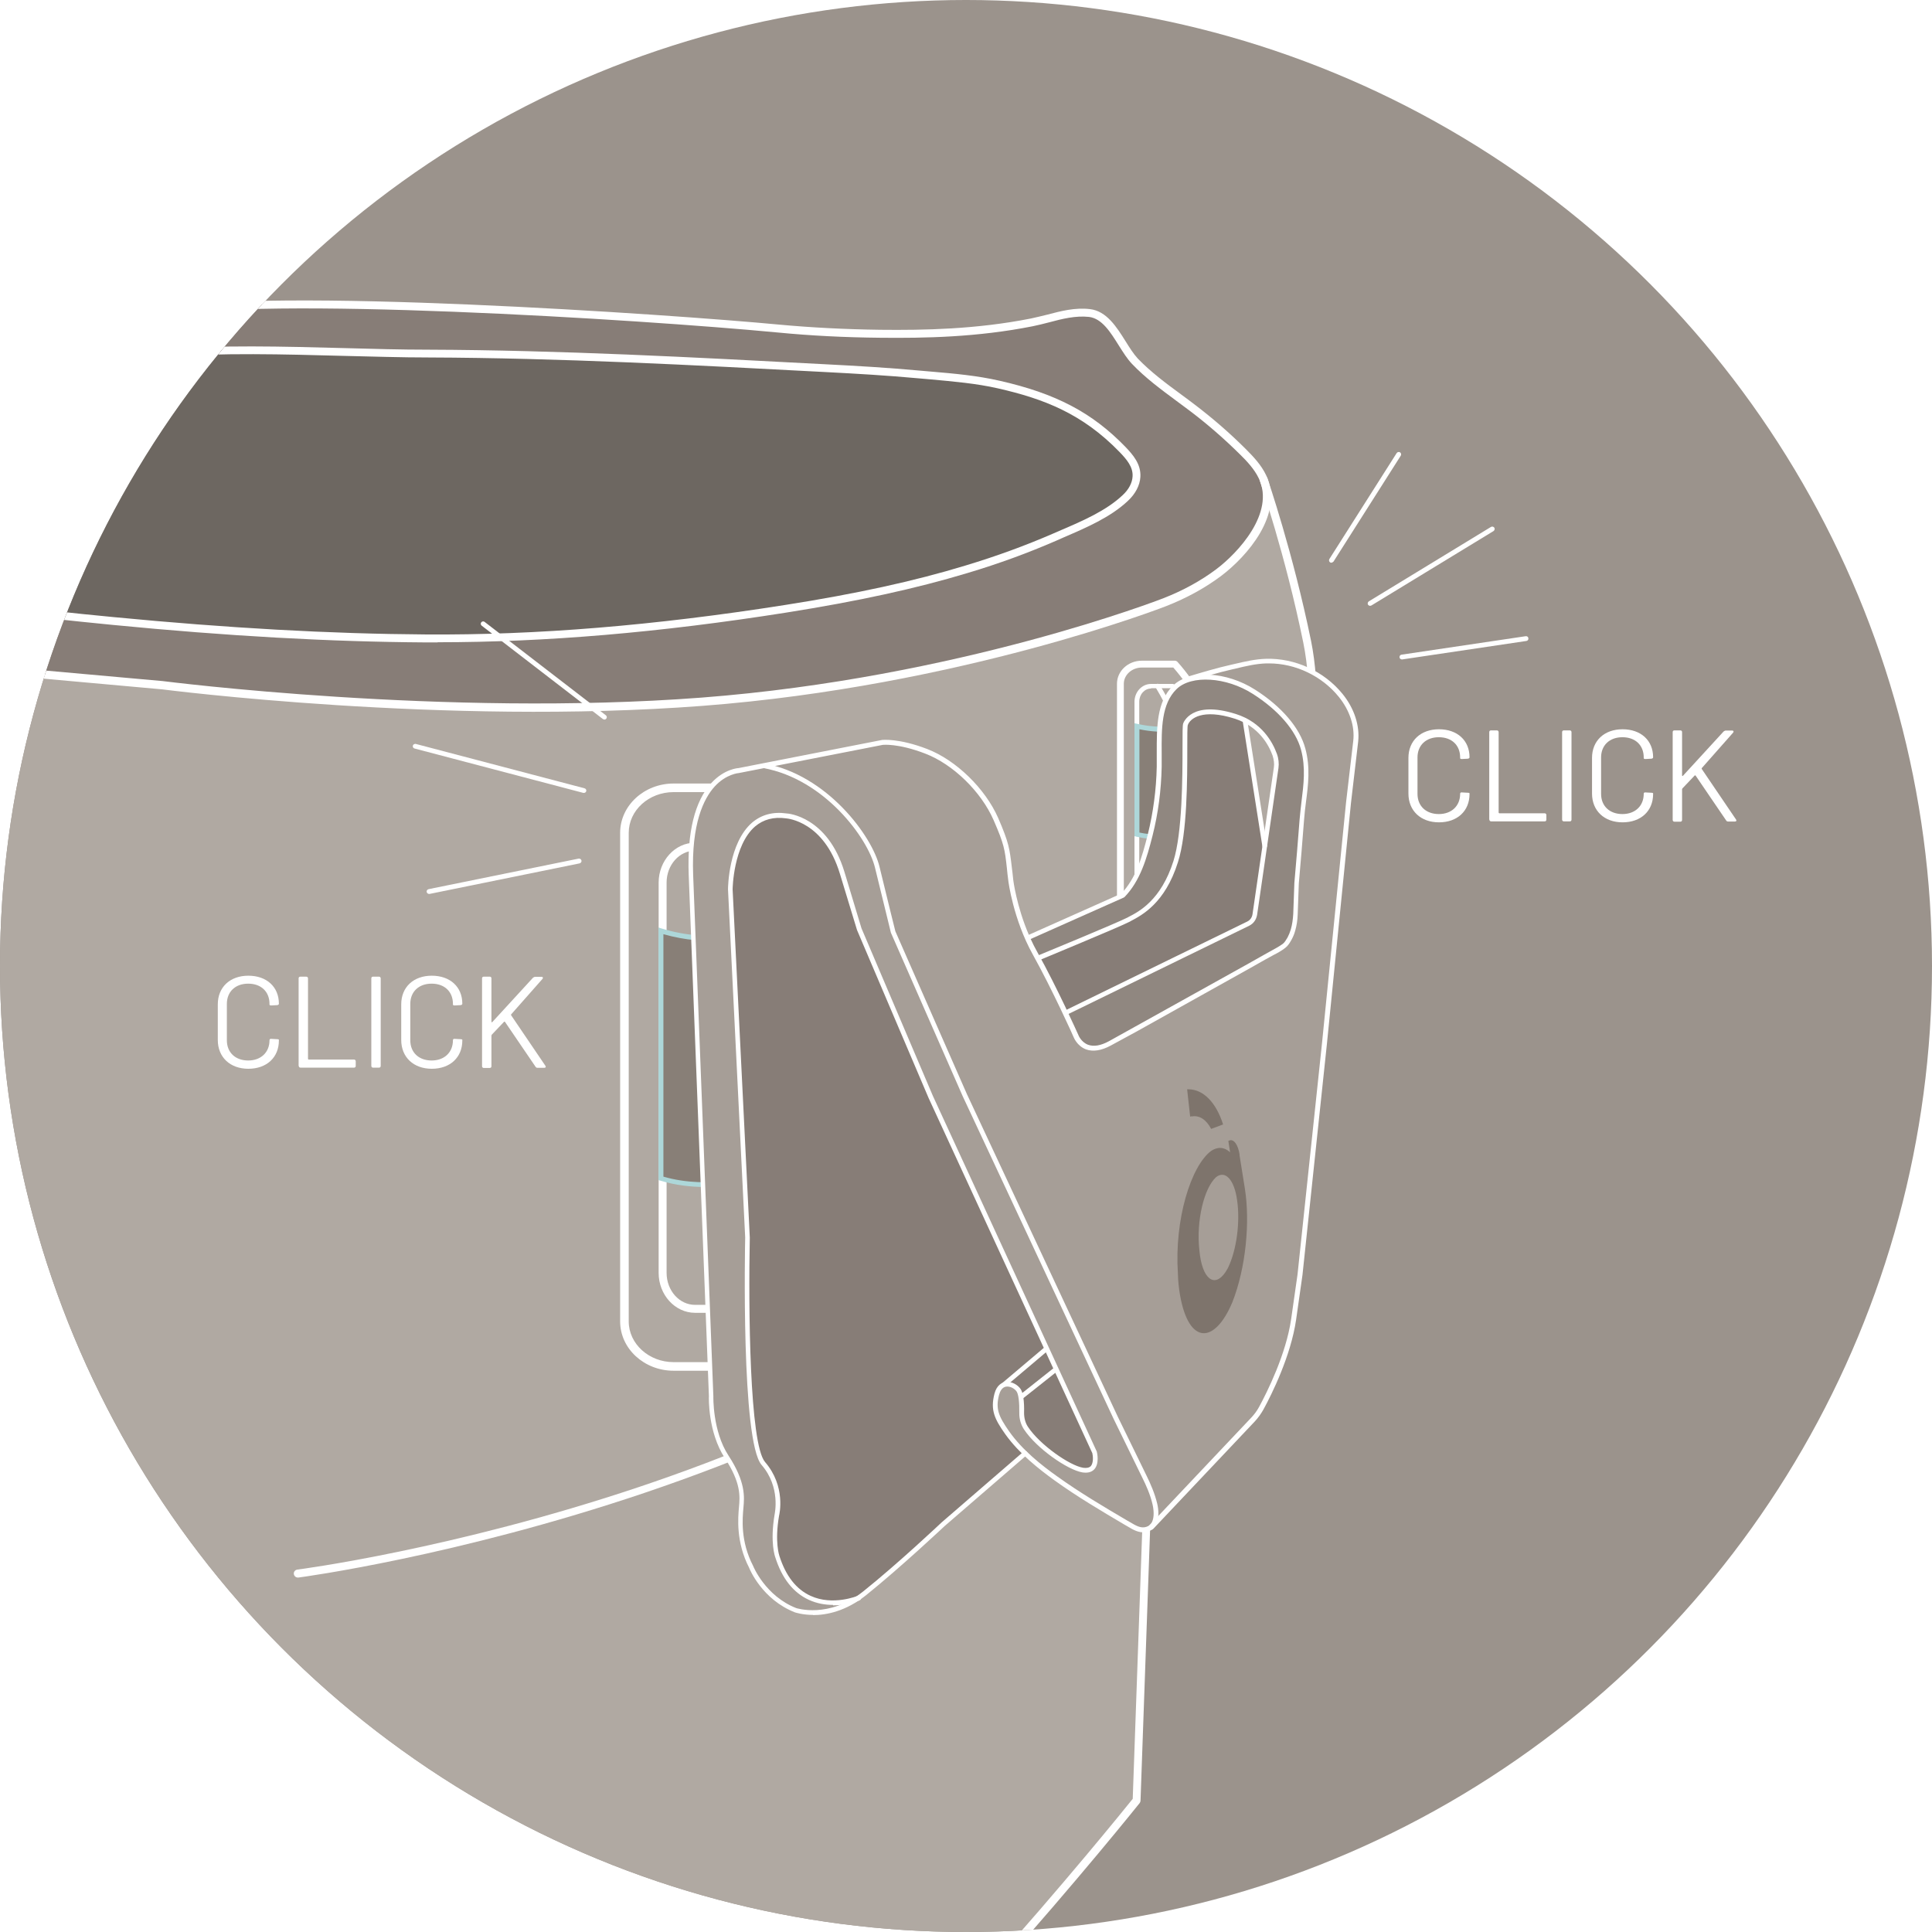 <svg viewBox="0 0 121.44 121.44" xmlns:xlink="http://www.w3.org/1999/xlink" xmlns="http://www.w3.org/2000/svg" id="Layer_1"><defs><style>.cls-1{fill:none;}.cls-2{clip-path:url(#clippath);}.cls-3{fill:#fff;}.cls-4{fill:#7e746c;}.cls-5{fill:#908780;}.cls-6{fill:#add7d9;}.cls-7{fill:#a69e97;}.cls-8{fill:#b0a9a2;}.cls-9{fill:#6d6761;}.cls-10{fill:#887f77;}.cls-11{fill:#877d77;}.cls-12{fill:#9b938c;}</style><clipPath id="clippath"><circle r="60.72" cy="60.72" cx="60.72" class="cls-1"></circle></clipPath></defs><g class="cls-2"><g id="Rectangle_142"><rect height="150.37" width="150.37" y="-4.7" x="-12.25" class="cls-12"></rect></g><path d="M2.56,42.38l13.42,1.29,3.27,.26s3.45,.37,9.21,.47l5.76,.1,8.06-.28,4.73-.37s3.55-.39,5.26-.68l1.71-.3,4.27-.81,3.46-.81,5.84-1.54,4.38-1.41,3.08-1.31s1.6-.82,2.2-1.47l.61-.65s1.47-1.74,1.63-2.5,.13-1.96,.13-1.96c0,0-.31-.69-.76-1.2l-.45-.52-5.11-4.46s-1.63-.95-1.99-1.45-1.36-2.15-1.36-2.15c0,0-.16-.71-.61-.81s-1.29-.21-2.5-.1-1.59,.35-1.59,.35c0,0-.13,.11-1.06,.39s-2.25,.28-2.25,.28c0,0-4.56,.51-9.62,.12l-5.07-.39-8.91-.65-6.43-.44-7.39-.2-6.34-.08-3.85,.1-2.34,.18-1.52,.22-.11,2.58,8.28-.15s11.4,.21,14.82,.28c3.64,.08,4.78,.16,4.78,.16,0,0,8.8,.01,13.2,.63s4.47,.03,4.47,.03l3.67,.55s1.61,.45,2.78,.37,2,.49,2,.49c0,0,.83-.24,1.94,.69s1.22,.55,1.22,.55l2.57,1.86s1.07,.6,1.24,1.47c.17,.87,.34,1.31-.15,1.86l-.5,.55s-.42,.43-1.2,.73l-.78,.3-1.37,.75-2.9,1.35s-2.79,1.05-4.37,1.46l-1.58,.41-4.18,.88-7.97,1.27-4.95,.66s-3.33,.44-5.79,.61l-2.46,.17s-2.84,.22-5.97,.21l-3.13-.02s-3.51-.01-6.73-.31l-3.22-.3-10.16-1.02-1.31,3.68Z" class="cls-11"></path><path d="M80.01,31.59l-.39-.73s-.02,.19-.25,1.4c-.23,1.21-1.15,2.22-1.15,2.22l-.65,.7c-.65,.7-2.37,1.73-2.37,1.73l-1.11,.58c-1.11,.58-5.43,1.92-5.43,1.92l-5.15,1.45-6.47,1.47-7.53,1.33-3.56,.3c-3.56,.3-9.93,.51-9.93,.51,0,0-.31,.09-6.22-.02s-14.54-.83-14.54-.83l-4.95-.53c-.24-.11-13.84-1.02-13.84-1.02l.62,25.42L5.45,104.09l.61,8.66c3.21,1.97,6.71,3.48,10.27,4.68,4.74,1.6,9.62,2.71,14.52,3.73,5.39,1.12,10.72,2.5,16.05,3.91,3.88,1.03,7.77,2.02,11.68,2.89l9.48-10.7,3.39-4.12,.26-7.25,.45-12.67,.37-12.54,.21-3.8-.04-.68c-.04-.68,.22-1.08,.22-1.08l.72-.94c.76-.89,2.13-3.99,2.42-4.72,.29-.72,1.04-3.89,1.04-3.89,0,0,.4-1.14,.53-1.67,.13-.5,.26,.5,1.07-.83,0-.01,.57-1.64,.56-1.65-.02-.07-.02-.13,0-.2,0-.07,.02-.13,.06-.19,.09-.19,.18-.37,.27-.56,.1-.35,.53-.92,.6-1.28,.07-.38,0-.54,.1-.92,.09-.37,.22-.67,.45-.98,.14-.19,.15-.43,.31-.61l.46-1.84,.97-7.52s0-.13,.08-3.44c.07-3.31-2.53-12.3-2.53-12.3Z" class="cls-8"></path><g><path d="M-1.76,38.01c2.95,.42,5.92,.73,8.88,1.02,6.52,.63,13.07,1.05,19.63,1.1,7.59,.05,15.12-.67,22.61-1.86,3.84-.61,7.66-1.36,11.39-2.48,1.88-.57,3.72-1.23,5.52-2.01,1.5-.65,3.26-1.33,4.47-2.47,.37-.35,.67-.82,.7-1.34,.04-.7-.41-1.23-.87-1.71-2.26-2.33-4.63-3.37-7.8-4.09-1.64-.37-3.36-.48-5.04-.63-1.99-.19-3.98-.3-5.97-.4-8.27-.44-16.55-.88-24.83-.91-5.39-.02-11.36-.45-16.73-.02L-1.76,38.01Z" class="cls-9"></path><path d="M27.51,40.38c-.26,0-.51,0-.77,0-6.04-.04-12.47-.4-19.65-1.1-2.64-.26-5.76-.58-8.89-1.02l-.42-.06L10.06,21.97h.11c3.67-.3,7.62-.19,11.45-.09,1.84,.05,3.59,.1,5.31,.1,8.28,.03,16.69,.48,24.82,.91,2.14,.11,4.05,.22,6,.4l.81,.07c1.41,.12,2.86,.25,4.26,.57,3.54,.8,5.83,2,7.92,4.16,.48,.5,.99,1.09,.94,1.89-.03,.53-.31,1.06-.78,1.5-1.1,1.04-2.65,1.7-4.02,2.29l-.52,.23c-1.73,.75-3.54,1.42-5.55,2.02-3.25,.98-6.87,1.77-11.42,2.49-7.92,1.25-15.09,1.86-21.88,1.86ZM-1.3,37.83c2.98,.41,5.93,.72,8.45,.96,7.17,.69,13.58,1.05,19.61,1.09,6.98,.05,14.37-.56,22.57-1.85,4.52-.71,8.13-1.5,11.35-2.48,1.99-.6,3.78-1.26,5.49-2l.53-.23c1.33-.57,2.84-1.22,3.87-2.2,.38-.35,.6-.77,.62-1.17,.04-.6-.38-1.08-.8-1.52-2.35-2.43-4.77-3.36-7.67-4.02-1.36-.31-2.8-.43-4.19-.56l-.81-.07c-1.94-.18-3.85-.29-5.96-.4-8.15-.43-16.55-.88-24.82-.91-1.73,0-3.55-.06-5.32-.1-3.77-.1-7.67-.21-11.28,.07L-1.3,37.83Z" class="cls-3"></path></g><path d="M2.13,171.57s-.08,0-.11-.03c-.08-.04-.14-.12-.14-.22L-1.2,42.07c0-.07,.03-.14,.08-.19,.05-.05,.12-.08,.19-.07l11.15,1c.19,.02,17.72,2.27,33.87,1.04,16.16-1.24,28.89-6.19,29.02-6.24,1.26-.49,2.38-1.11,3.34-1.83,1.37-1.03,3.7-3.54,2.68-5.7-.28-.59-.76-1.1-1.19-1.52-.97-.96-2.02-1.88-3.13-2.72-.29-.22-.57-.43-.86-.64-.96-.71-1.95-1.44-2.79-2.32-.3-.31-.56-.73-.84-1.17-.52-.83-1.05-1.69-1.87-1.79-.84-.09-1.68,.12-2.5,.34-.35,.09-.7,.18-1.05,.25-3.48,.69-6.78,.75-9.56,.72-2.23-.02-4.4-.13-6.45-.33-8.87-.84-32.57-2.31-38.63-.98-.14,.03-.27-.06-.3-.19s.06-.27,.19-.3c6.53-1.43,32.12,.34,38.78,.97,2.04,.19,4.19,.3,6.41,.33,2.75,.03,6.03-.03,9.46-.71,.34-.07,.68-.16,1.02-.24,.87-.23,1.76-.46,2.69-.35,1.05,.12,1.68,1.13,2.24,2.02,.26,.42,.51,.81,.77,1.09,.82,.85,1.79,1.57,2.73,2.26,.29,.21,.58,.43,.87,.65,1.13,.86,2.2,1.79,3.18,2.77,.46,.46,.98,1,1.29,1.66,1.15,2.45-1.24,5.12-2.83,6.32-1,.75-2.16,1.39-3.46,1.9-.12,.05-12.95,5.03-29.16,6.27-16.21,1.24-33.79-1.02-33.96-1.04l-10.86-.98L2.37,170.85c3.77-2.71,34.06-24.44,43.57-31.43,9.78-7.18,24.28-25.13,25.26-26.35l1.33-37.59s.02-.1,.05-.14c.03-.05,3.31-4.67,3.81-8.01,.13-.84,.66-2.44,.96-3.31,.05-.13,.19-.2,.32-.15,.13,.05,.2,.19,.15,.32-.3,.86-.82,2.43-.94,3.22-.5,3.29-3.44,7.58-3.86,8.17l-1.33,37.6c0,.05-.02,.11-.05,.15-.15,.19-15.28,19.07-25.41,26.51-10.1,7.42-43.62,31.47-43.96,31.71-.04,.03-.09,.05-.15,.05Z" class="cls-3"></path><path d="M80.56,57.96s-.08,0-.11-.03c-.12-.06-.17-.21-.11-.34,.28-.54,.54-1.46,.55-1.47,.37-.66,2.19-10.05,1.03-15.73-1.13-5.54-2.72-10.13-2.73-10.17-.04-.13,.02-.27,.15-.32,.13-.04,.27,.02,.32,.15,.02,.05,1.61,4.67,2.75,10.24,1.14,5.58-.6,15.21-1.06,16.02h0s-.26,.93-.56,1.51c-.04,.09-.13,.14-.22,.14Z" class="cls-3"></path><path d="M18.72,99.16c-.12,0-.23-.09-.25-.22-.02-.14,.08-.26,.22-.28,.1-.01,9.78-1.27,21.47-5.19,10.77-3.61,25.51-10.29,34.52-21.56,.09-.11,.25-.12,.35-.04,.11,.09,.12,.24,.04,.35-17.38,21.75-55.93,26.89-56.31,26.94-.01,0-.02,0-.03,0Z" class="cls-3"></path><g><path d="M88.53,49.88v-2.24c0-1.08,.77-1.8,1.92-1.8s1.92,.7,1.92,1.76c0,.05-.04,.08-.11,.09l-.37,.02c-.07,0-.11-.02-.11-.05v-.05c0-.77-.53-1.27-1.34-1.27s-1.34,.51-1.34,1.27v2.29c0,.77,.54,1.27,1.34,1.27s1.34-.51,1.34-1.27c0-.06,.03-.1,.11-.09l.37,.02c.07,0,.11,.02,.11,.04v.04c0,1.07-.77,1.78-1.92,1.78s-1.92-.73-1.92-1.81Z" class="cls-3"></path><path d="M93.61,51.52v-5.5c0-.07,.04-.11,.11-.11h.37c.06,0,.11,.04,.11,.11v5.06s.02,.04,.04,.04h2.85c.06,0,.11,.04,.11,.11v.29c0,.07-.04,.11-.11,.11h-3.36c-.06,0-.11-.04-.11-.11Z" class="cls-3"></path><path d="M98.19,51.52v-5.5c0-.07,.04-.11,.11-.11h.37c.06,0,.11,.04,.11,.11v5.5c0,.07-.04,.11-.11,.11h-.37c-.06,0-.11-.04-.11-.11Z" class="cls-3"></path><path d="M100.07,49.88v-2.24c0-1.08,.77-1.8,1.92-1.8s1.92,.7,1.92,1.76c0,.05-.04,.08-.11,.09l-.37,.02c-.07,0-.11-.02-.11-.05v-.05c0-.77-.53-1.27-1.34-1.27s-1.34,.51-1.34,1.27v2.29c0,.77,.54,1.27,1.34,1.27s1.34-.51,1.34-1.27c0-.06,.03-.1,.11-.09l.37,.02c.07,0,.11,.02,.11,.04v.04c0,1.07-.77,1.78-1.92,1.78s-1.92-.73-1.92-1.81Z" class="cls-3"></path><path d="M105.14,51.52v-5.5c0-.07,.04-.11,.11-.11h.37c.07,0,.11,.04,.11,.11v2.73s.02,.05,.05,.02l2.56-2.79s.08-.06,.13-.06h.41c.09,0,.11,.07,.06,.13l-1.97,2.23s-.02,.04,0,.06l2.15,3.17c.05,.07,.02,.13-.07,.13h-.42c-.06,0-.1-.02-.13-.07l-1.92-2.82s-.04-.03-.06,0l-.77,.81s-.02,.04-.02,.06v1.92c0,.07-.04,.11-.11,.11h-.37c-.06,0-.11-.04-.11-.11Z" class="cls-3"></path></g><g><path d="M13.69,65.37v-2.24c0-1.08,.77-1.8,1.92-1.8s1.92,.7,1.92,1.76c0,.05-.04,.08-.11,.09l-.37,.02c-.07,0-.11-.02-.11-.05v-.05c0-.77-.53-1.27-1.34-1.27s-1.34,.51-1.34,1.27v2.29c0,.77,.54,1.27,1.34,1.27s1.34-.51,1.34-1.27c0-.06,.03-.1,.11-.09l.37,.02c.07,0,.11,.02,.11,.04v.04c0,1.07-.77,1.78-1.92,1.78s-1.92-.73-1.92-1.81Z" class="cls-3"></path><path d="M18.77,67v-5.5c0-.07,.04-.11,.11-.11h.37c.06,0,.11,.04,.11,.11v5.06s.02,.04,.04,.04h2.85c.06,0,.11,.04,.11,.11v.29c0,.07-.04,.11-.11,.11h-3.36c-.06,0-.11-.04-.11-.11Z" class="cls-3"></path><path d="M23.34,67v-5.5c0-.07,.04-.11,.11-.11h.37c.06,0,.11,.04,.11,.11v5.5c0,.07-.04,.11-.11,.11h-.37c-.06,0-.11-.04-.11-.11Z" class="cls-3"></path><path d="M25.22,65.37v-2.24c0-1.08,.77-1.8,1.92-1.8s1.92,.7,1.92,1.76c0,.05-.04,.08-.11,.09l-.37,.02c-.07,0-.11-.02-.11-.05v-.05c0-.77-.53-1.27-1.34-1.27s-1.34,.51-1.34,1.27v2.29c0,.77,.54,1.27,1.34,1.27s1.34-.51,1.34-1.27c0-.06,.03-.1,.11-.09l.37,.02c.07,0,.11,.02,.11,.04v.04c0,1.07-.77,1.78-1.92,1.78s-1.92-.73-1.92-1.81Z" class="cls-3"></path><path d="M30.3,67v-5.5c0-.07,.04-.11,.11-.11h.37c.07,0,.11,.04,.11,.11v2.73s.02,.05,.05,.02l2.56-2.79s.08-.06,.13-.06h.41c.09,0,.11,.07,.06,.13l-1.97,2.23s-.02,.04,0,.06l2.15,3.17c.05,.07,.02,.13-.07,.13h-.42c-.06,0-.1-.02-.13-.07l-1.92-2.82s-.04-.03-.06,0l-.77,.81s-.02,.04-.02,.06v1.92c0,.07-.04,.11-.11,.11h-.37c-.06,0-.11-.04-.11-.11Z" class="cls-3"></path></g><g><path d="M45.19,86.16h-2.85c-1.85,0-3.36-1.39-3.36-3.1v-30.71c0-1.71,1.51-3.1,3.36-3.1h4.77c.08,0,.15,.03,.2,.09,2.5,2.8,6.74,8.78,7.08,17.29,.33,8.47-3.47,14.82-5.77,17.85-.8,1.05-2.08,1.68-3.42,1.68Zm-2.85-36.37c-1.56,0-2.82,1.15-2.82,2.56v30.71c0,1.41,1.27,2.56,2.82,2.56h2.85c1.18,0,2.3-.55,2.99-1.46,2.25-2.97,5.99-9.2,5.66-17.5-.33-8.26-4.4-14.08-6.86-16.87h-4.65Z" class="cls-3"></path><path d="M44.95,82.52s-.09-.01-.13-.04c-.12-.07-.16-.23-.08-.34,1.96-3.21,4.24-8.45,4.05-15.2-.17-6.04-2.3-10.73-4.05-13.59-.07-.12-.03-.27,.08-.34,.12-.07,.27-.03,.34,.08,1.78,2.92,3.94,7.69,4.12,13.84,.2,6.87-2.13,12.21-4.12,15.47-.05,.08-.13,.12-.21,.12Z" class="cls-3"></path><path d="M46.85,82.52h-3.16c-1.26,0-2.29-1.13-2.29-2.51v-24.53c0-1.38,1.03-2.51,2.29-2.51h3.16c.08,0,.15,.04,.2,.1,1.65,2.24,4.46,7.02,4.68,13.82,.26,7.92-3.19,13.5-4.68,15.53-.05,.06-.12,.1-.2,.1Zm-3.16-29.05c-.99,0-1.79,.9-1.79,2.01v24.53c0,1.11,.8,2.01,1.79,2.01h3.03c1.5-2.07,4.76-7.48,4.51-15.12-.21-6.56-2.88-11.2-4.51-13.44h-3.03Z" class="cls-3"></path><g><path d="M41.55,58.5c3.33,1.03,5.92,.05,5.92,.05,.41,1.38,.98,2.75,1.18,4.55,.65,4.45,.33,8.07-.28,10.69,0,0-3.49,1.3-6.82,.27v-15.56Z" class="cls-10"></path><path d="M44.32,74.61c-.9,0-1.87-.11-2.82-.4l-.11-.03v-15.88l.19,.06c3.24,1,5.8,.07,5.83,.05l.15-.06,.04,.16c.1,.34,.21,.69,.33,1.04,.35,1.07,.71,2.18,.86,3.54,.71,4.82,.24,8.5-.29,10.74l-.02,.08-.08,.03s-1.84,.67-4.1,.67Zm-2.62-.65c2.95,.86,6.02-.1,6.54-.27,.51-2.22,.96-5.83,.26-10.55-.15-1.34-.5-2.43-.84-3.49-.1-.3-.2-.6-.29-.89-.6,.19-2.84,.77-5.67-.04v15.25Z" class="cls-6"></path></g></g><g><path d="M73.01,57.82h-1.24c-.86,0-1.56-.65-1.56-1.45v-13.39c0-.8,.7-1.45,1.56-1.45h2.08c.06,0,.12,.03,.16,.07,1.1,1.23,2.96,3.86,3.11,7.6,.15,3.72-1.53,6.51-2.54,7.84-.37,.48-.95,.77-1.57,.77Zm-1.24-15.86c-.62,0-1.13,.46-1.13,1.02v13.39c0,.56,.51,1.02,1.13,1.02h1.24c.48,0,.94-.22,1.23-.6,.98-1.29,2.59-3.98,2.45-7.57-.14-3.54-1.87-6.04-2.94-7.26h-1.98Z" class="cls-3"></path><path d="M72.9,56.17s-.05,0-.08-.02c-.07-.04-.09-.14-.05-.21,.7-1.14,1.85-3.51,1.76-6.6-.08-2.77-1.22-5.03-1.89-6.13-.04-.07-.02-.16,.05-.21,.07-.04,.16-.02,.21,.05,.69,1.13,1.86,3.44,1.94,6.28,.09,3.01-.93,5.34-1.8,6.77-.03,.05-.08,.07-.13,.07Z" class="cls-3"></path><path d="M73.73,56.17h-1.38c-.57,0-1.04-.51-1.04-1.13v-10.92c0-.63,.47-1.13,1.04-1.13h1.38s.09,.02,.12,.06c.2,.27,1.93,2.72,2.05,6.28,.11,3.46-1.4,5.91-2.05,6.79-.03,.04-.07,.06-.12,.06Zm-1.38-12.89c-.41,0-.74,.37-.74,.83v10.92c0,.46,.33,.83,.74,.83h1.3c.66-.91,2.05-3.25,1.95-6.55-.11-3.28-1.62-5.59-1.95-6.05h-1.3Z" class="cls-3"></path><g><path d="M71.46,45.65c1.94,.45,3.55-.05,3.55-.05,.24,.6,.43,1.26,.51,2.06,.38,1.94,.19,3.52-.16,4.66,0,0-1.96,.57-3.9,.12v-6.79Z" class="cls-10"></path><path d="M73.07,52.77c-.52,0-1.08-.05-1.64-.18l-.12-.03v-7.1l.18,.04c1.87,.43,3.46-.04,3.48-.05l.13-.04,.05,.13c.28,.72,.45,1.39,.52,2.1,.42,2.11,.14,3.73-.17,4.72l-.02,.08-.08,.02c-.06,.02-1.06,.3-2.33,.3Zm-1.46-.44c1.63,.34,3.26-.03,3.63-.13,.29-.96,.53-2.5,.14-4.51-.07-.65-.21-1.26-.45-1.9-.42,.11-1.74,.38-3.31,.05v6.48Z" class="cls-6"></path></g></g><g><path d="M83.69,35.37s-.06,0-.08-.02c-.07-.04-.09-.14-.05-.21l4.23-6.66c.05-.07,.14-.09,.21-.05,.07,.04,.09,.14,.05,.21l-4.23,6.66s-.08,.07-.13,.07Z" class="cls-3"></path><path d="M86.12,38.08c-.05,0-.1-.03-.13-.07-.04-.07-.02-.16,.05-.21l7.68-4.68c.07-.04,.16-.02,.21,.05,.04,.07,.02,.16-.05,.21l-7.68,4.68s-.05,.02-.08,.02Z" class="cls-3"></path><path d="M88.12,41.45c-.07,0-.14-.05-.15-.13-.01-.08,.04-.16,.13-.17l7.8-1.16c.09-.01,.16,.04,.17,.13,.01,.08-.04,.16-.13,.17l-7.8,1.16s-.02,0-.02,0Z" class="cls-3"></path></g><path d="M26.97,56.19c-.07,0-.13-.05-.15-.12-.02-.08,.04-.16,.12-.18l9.43-1.92c.09-.01,.16,.04,.18,.12,.02,.08-.04,.16-.12,.18l-9.43,1.92s-.02,0-.03,0Z" class="cls-3"></path><path d="M36.71,49.84s-.03,0-.04,0l-10.61-2.79c-.08-.02-.13-.1-.11-.18,.02-.08,.11-.12,.18-.11l10.61,2.79c.08,.02,.13,.1,.11,.18-.02,.07-.08,.11-.15,.11Z" class="cls-3"></path><path d="M37.99,45.23s-.06-.01-.09-.03l-7.62-5.87c-.07-.05-.08-.15-.03-.21,.05-.07,.15-.08,.21-.03l7.62,5.87c.07,.05,.08,.15,.03,.21-.03,.04-.07,.06-.12,.06Z" class="cls-3"></path><g><g><path d="M48.95,51.26s.93-.13,1.99,.6,1.43,1.65,1.43,1.65c0,0,.58,.9,1,2.7l.55,1.94,3.49,8.2,4.62,10.3,3.74,8.02,1.17,2.54,1.73,3.73s.25,.39,.18,.84-.16,.59-.55,.62c0,0-.2,.04-.67-.16s-.9-.48-.9-.48l-1.66-1.33-.62-.84s-.14-.04-.18-.67-.03-1.22-.19-1.49-.65-.48-.67-.48-.18-.04-.18-.04c0,0-.66,.36-.62,1.21s.01,.81,.23,1.17,.99,1.39,.99,1.39l.6,.69-.46,.4-7.84,6.9-2.51,1.99s-.74,.13-1.92-.01c0,0-1.09-.24-1.56-.74s-.64-.75-.64-.75c0,0-.57-.76-.73-2.06,0,0-.11-.56-.02-1.23s.18-1.23,.18-1.23c0,0,.02-1.13-.38-1.84-.39-.7-.63-.72-.89-1.62l-.26-.89-.38-5.27-.05-7.09-.21-4.66-.35-7.17-.45-9.05s-.6-5.58,2.98-5.79Z" class="cls-11"></path><path d="M48.09,48.12s3.17,.6,5.09,3.04c0,0,1.61,1.81,1.95,3.23l.35,1.44,.65,2.65,.65,1.51,3.7,8.42,3.13,6.72,5.31,11.34,1.81,3.82,1.37,2.81s.55,1.1,.58,1.8,.01,.8,.01,.8l1.72-1.9,4.69-5s1.16-2.24,1.48-3.18l.31-.93s.42-1.86,.58-2.99l.16-1.11,.6-5.53,.71-6.7,.71-6.9,.4-3.96,.48-4.75,.66-6.01s.15-.77-.14-1.75-1.2-1.78-1.2-1.78c0,0-1.06-1.01-2.35-1.41s-1.84-.29-1.84-.29l-.91,.12-2.11,.46-1.21,.33s.93-.03,1.51,.16l.57,.18s1.27,.57,1.99,1.16l.72,.6s.86,.76,1.21,1.42l.34,.66s.26,.69,.3,1.18l.04,.5s0,.68-.03,1.05l-.04,.37-.22,2.02-.25,3.15-.09,1.76-.04,1.04s-.09,.8-.27,1.13l-.19,.33s-.28,.35-.93,.72l-.65,.36-3.95,2.21-4.97,2.77-1.2,.59s-.81,.17-1.23-.18c0,0-.22-.17-.61-1.02l-.39-.85-1.7-3.39s-.98-1.72-1.31-2.98l-.32-1.25s-.24-1.34-.31-2.22-.51-1.84-.51-1.84c0,0-.27-.97-1.11-2.07-.84-1.09-2.11-2.05-2.11-2.05,0,0-1.72-1.1-2.91-1.21s-1.32-.1-1.32-.1l-1.03,.2-6.31,1.26Z" class="cls-7"></path><g id="Group_294"><g id="Group_293"><g id="Group_292"><g id="Path_496"><path d="M77.91,72.59l.34,2.13c.33,2.07,.07,4.97-.79,7.14-1.11,2.64-2.74,2.69-3.29-.47-.07-.41-.12-.86-.13-1.33-.23-3.43,.83-6.77,2.08-7.71,.42-.29,.85-.25,1.2,.08l-.11-.71,.06-.03c.28-.12,.56,.27,.65,.9Zm-.15,2.85c-.17-1.27-.74-1.92-1.33-1.44h0c-.74,.68-1.25,2.73-1.04,4.59,.16,1.81,.95,2.4,1.64,1.37,.05-.08,.1-.16,.15-.25,.56-1.14,.78-2.93,.58-4.27h0Zm-2.87-5.28s-.06,.02-.08,.03l-.19-1.72s.06,0,.08,0c.95,0,1.75,.85,2.18,2.21l-.75,.28c-.31-.59-.75-.88-1.24-.78h0Z" class="cls-4"></path></g></g></g></g><path d="M63.08,87.2s-.08-.02-.11-.05c-.05-.06-.05-.16,.02-.21l2.72-2.3c.06-.05,.16-.04,.21,.02,.05,.06,.05,.16-.02,.21l-2.72,2.3s-.06,.04-.1,.04Z" class="cls-3"></path><path d="M64.19,87.96s-.09-.02-.12-.06c-.05-.06-.04-.16,.02-.21l2.22-1.76c.06-.05,.16-.04,.21,.02,.05,.06,.04,.16-.02,.21l-2.22,1.76s-.06,.03-.09,.03Z" class="cls-3"></path><path d="M46.16,48.47l1.83-.35s.4,0,1.21,.32,1.82,.83,2.38,1.27l.56,.45s1.87,1.65,2.42,2.93c0,0,.4,.65,.86,2.55l.47,1.93s.12,.7,.74,2.11l.62,1.42,1.35,3.15,2.12,4.83,2.86,6.13,5.68,12.03,2.94,6.14s.43,.86,.46,1.84c.03,.99-.84,.91-.84,.91,0,0,.1,.24-1.23-.56l-1.33-.79-2.46-1.58-2.16-1.68s-.9-.91-1.12-1.2-.7-.89-.82-1.3-.29-1.39,.28-1.95c0,0,.15-.18,.35-.09s.53,.13,.69,.39,.13,.76,.13,.76l.06,.5,.07,.67s.26,.58,.53,.87,1.08,1.02,1.08,1.02l1.1,.75,.82,.38s.66,.17,.76,0,.28-.32,.27-.71-.25-.77-.25-.77l-2-4.34-3.22-6.99-1.8-3.91-2.5-5.26-2.62-6.21-2.37-5.56-.61-1.92-.62-2.04s-.37-1.93-2.61-3.12c0,0-1.96-.64-2.72,.18,0,0-.73,.34-1.16,1.65l-.3,1.04s-.21,.75-.15,1.87l.06,1.13,.14,2.87,.59,11.9,.11,2.14,.15,3.13s0,1.2,0,1.56,0,.95,0,.95l.05,4.6,.22,4.07,.32,2.29s.1,.68,.37,1.04l.28,.36s.67,.99,.67,1.81v.82s-.14,.97-.14,.97c0,0-.15,1.3,.15,2.04l.3,.74s.35,.75,.94,1.26l.59,.51s1.48,.44,2.49,.34c0,0-.6,.35-.68,.37s-1.74,.67-3.22-.28c0,0-1.14-.61-1.82-1.87s-.8-2.06-.8-2.06c0,0-.21-1.24-.05-2.48,0,0-.05-1.39-.58-2.27l-.52-.87s-.65-1.38-.74-2.32l-.08-.93-.14-3.83-.08-2.47-.45-11.23-.41-10.56-.2-5.92s-.27-4.52,2.73-5.56Z" class="cls-7"></path><path d="M52.37,100.88c-.48,0-1.01-.08-1.53-.32-.98-.45-1.69-1.35-2.11-2.68-.01-.03-.34-.91-.04-2.69,0-.03,.4-1.7-.82-3.11-1.29-1.5-1.04-13.78-1.03-14.3l-1.08-21.88c0-.13,.04-2.91,1.51-4.19,.59-.5,1.31-.7,2.17-.58,.09,0,2.58,.19,3.64,3.68l1.07,3.54,4.49,10.54,10.3,22.35c.02,.06,.18,.76-.16,1.12-.17,.18-.42,.24-.75,.19-.93-.16-2.87-1.5-3.67-2.71-.19-.29-.3-.66-.29-1.04,.01-.66-.05-1.14-.16-1.32-.12-.19-.41-.36-.67-.32-.26,.04-.38,.3-.44,.51-.23,.88-.04,1.34,.63,2.3,.84,1.19,2.05,2.14,3.02,2.83,1.42,1.02,2.93,1.91,4.39,2.77l.21,.12c.32,.19,.59,.35,.89,.31,.18-.03,.32-.1,.42-.24,.17-.25,.2-.68,.09-1.18-.14-.62-.41-1.22-.64-1.68l-1.81-3.71-9.49-20.29-4.51-10.27s-.54-2.19-1-4.09c-.45-1.87-3.18-5.56-7.01-6.26-.08-.01-.13-.09-.12-.17,.01-.08,.09-.14,.17-.12,3.95,.72,6.77,4.55,7.24,6.48,.46,1.91,1,4.07,1,4.07l4.5,10.24,9.49,20.29,1.81,3.71c.23,.47,.51,1.1,.66,1.74,.08,.34,.16,.99-.14,1.42-.14,.21-.35,.33-.62,.37-.4,.05-.75-.15-1.08-.35l-.21-.12c-1.47-.87-2.98-1.76-4.41-2.79-.98-.71-2.22-1.68-3.09-2.9-.67-.95-.95-1.51-.68-2.55,.15-.56,.49-.7,.68-.73,.4-.06,.79,.18,.97,.45,.15,.24,.23,.74,.21,1.49,0,.32,.08,.63,.24,.87,.74,1.13,2.62,2.44,3.47,2.58,.22,.03,.38,0,.48-.1,.19-.21,.14-.66,.1-.82l-10.29-22.32-4.5-10.56-1.08-3.55c-1-3.28-3.29-3.46-3.38-3.47-.78-.11-1.43,.07-1.95,.51-1.37,1.19-1.41,3.92-1.41,3.95l1.08,21.89c-.09,4.39-.02,12.98,.96,14.11,1.32,1.53,.9,3.29,.88,3.37-.29,1.67,.02,2.52,.02,2.53,.4,1.26,1.06,2.1,1.96,2.51,1.41,.65,2.95,0,2.97,0,.08-.04,.17,0,.2,.08,.03,.08,0,.16-.08,.2-.04,.02-.76,.32-1.68,.32Z" class="cls-3"></path><path d="M65.25,60.23l.61-.26,4.28-1.79s1.68-.72,2.24-1.37l.55-.65,.44-.74,.56-1.27,.19-1.03,.18-1.07,.07-1.51,.08-1.4v-1.71s0-1.36,0-1.36c0,0-.06-.77,.53-1.08,0,0,.54-.22,.98-.23s.72,.06,.72,.06l.81,.18,.5,.21,.27,.09,.05,.5,.3,1.93,.47,2.98,.39,2.48-.72,4.69-2.08,1.06-6.65,3.28-3.06,1.44-1.75-3.42Z" class="cls-11"></path><path d="M64.57,58.95l6.08-2.75s1.16-1.45,1.58-3.45l.41-1.96s.16-1.54,.23-3.51c0,0-.01-1.63,.11-2.18l.12-.55s.35-1.37,1.49-1.84c0,0,.76-.35,1.82-.22,0,0,2.07,.39,3.55,1.84,0,0,1.52,1.09,2,2.95,0,0,.27,1.25,0,3.02l-.34,3.67-.19,3.32s0,1.15-.33,1.61-.52,.66-1.07,.96l-.55,.3-2.84,1.6-6.76,3.76s-.6,.38-.99,.35-.82-.08-1.07-.44-.82-1.78-.82-1.78l.45-.22,4.7-2.3,6.48-3.16,.2-.2,.34-2.57,.94-6.17,.15-1.2s-.16-.48-.23-.64-.38-.75-.65-1.04-.78-.74-1.21-.89-.85-.33-.85-.33l-1.06-.18s-.52-.02-.79,.06l-.27,.08s-.48,.15-.62,.48l-.14,.33,.03,.85v1.46s-.07,2.46-.08,2.68-.15,1.73-.15,1.73c0,0-.17,1.7-.69,2.63l-.52,.94s-.44,.76-1.11,1.19l-.67,.44-6.01,2.59-.68-1.28Z" class="cls-5"></path><path d="M66.98,63.81c-.06,0-.11-.03-.13-.08-.04-.07,0-.16,.07-.2l11.47-5.6c.19-.09,.31-.26,.34-.47l1.34-9.21c.04-.25,0-.5-.08-.76-.24-.66-.86-1.83-2.39-2.32-2.01-.64-2.8-.01-2.94,.41-.03,.1-.03,.72-.03,1.37,0,2.03,0,5.43-.59,7.25-.81,2.58-2.27,3.33-2.97,3.7l-.05,.03c-.65,.34-5.5,2.34-5.7,2.43-.08,.03-.17,0-.2-.08s0-.17,.08-.2c.05-.02,5.05-2.08,5.68-2.41l.05-.03c.67-.34,2.05-1.06,2.83-3.52,.56-1.78,.57-5.28,.57-7.17,0-.93,0-1.34,.04-1.47,.02-.06,.53-1.48,3.31-.6,1.65,.52,2.32,1.79,2.58,2.5,.11,.3,.14,.61,.1,.9l-1.34,9.21c-.05,.31-.22,.56-.5,.7l-11.47,5.6s-.04,.02-.07,.02Z" class="cls-3"></path><path d="M51.13,101.51c-.68,0-1.12-.15-1.16-.16-2.07-.81-2.85-2.72-2.88-2.8-.84-1.63-.7-3.16-.64-3.82,.06-.67,.14-1.51-.89-3.08-1.06-1.62-1.01-3.79-1-3.89l-1.27-32.76c-.1-2.7,.38-4.65,1.44-5.8,.81-.87,1.66-.92,1.69-.92l9.03-1.77s1.04-.12,2.83,.57c1.82,.7,3.65,2.49,4.46,4.33,.68,1.57,.72,1.93,.86,3.11,.03,.23,.06,.48,.09,.79,0,.02,.21,1.66,.98,3.45l5.81-2.59c.92-.96,1.3-2.26,1.67-3.73,.34-1.38,.53-2.81,.56-4.25,0-.28,0-.57,0-.87,0-1.58-.02-3.21,1.03-4.23,1.04-1.01,3.35-.89,5.15,.26,1.67,1.06,2.82,2.41,3.16,3.7,.32,1.18,.18,2.29,.04,3.36-.05,.37-.09,.74-.12,1.12-.1,1.32-.21,2.65-.33,4l-.07,1.94c-.01,.38-.07,.73-.16,1.04-.06,.22-.14,.4-.24,.58-.1,.18-.22,.37-.38,.49-.23,.18-.5,.33-.74,.45-.17,.09-.34,.19-.51,.28l-.23,.13c-.23,.13-.46,.26-.69,.39l-7.18,4.01-1.62,.88c-.59,.32-1.12,.4-1.56,.24-.57-.22-.77-.76-.78-.78,0-.02-1.33-2.97-2.56-5.18-1.23-2.21-1.54-4.61-1.54-4.64-.04-.3-.07-.56-.09-.79-.13-1.18-.17-1.5-.84-3.03-.78-1.78-2.54-3.5-4.29-4.17-1.71-.66-2.66-.55-2.67-.55l-9.04,1.77s-.8,.05-1.53,.85c-.68,.75-1.47,2.32-1.35,5.56l1.27,32.77s-.06,2.18,.95,3.72c1.09,1.67,1,2.6,.94,3.28-.06,.68-.2,2.1,.61,3.66,.01,.03,.77,1.89,2.71,2.65,.01,0,2.05,.68,4.21-1.05,2.19-1.75,4.89-4.3,4.92-4.33l5.16-4.46c.06-.05,.16-.05,.21,.02,.05,.06,.05,.16-.02,.21l-5.15,4.45s-2.74,2.58-4.93,4.34c-1.28,1.02-2.5,1.26-3.35,1.26Zm13.66-42.48c.12,.27,.26,.54,.41,.81,1.25,2.23,2.57,5.19,2.58,5.21,0,.01,.17,.45,.61,.62,.36,.13,.79,.06,1.31-.22l8.79-4.89c.23-.13,.46-.26,.69-.39l.23-.13c.17-.1,.34-.19,.52-.29,.24-.13,.48-.26,.7-.42,.12-.09,.21-.25,.3-.4,.08-.15,.15-.32,.21-.52,.08-.28,.13-.61,.15-.97l.07-1.94c.12-1.36,.23-2.69,.33-4,.03-.38,.08-.76,.12-1.13,.13-1.04,.27-2.12-.03-3.24-.32-1.21-1.43-2.5-3.04-3.52-1.66-1.06-3.85-1.2-4.78-.3-.96,.93-.95,2.49-.94,4.01,0,.3,0,.59,0,.88-.03,1.47-.22,2.92-.57,4.31-.37,1.46-.78,2.86-1.77,3.88-.01,.01-.03,.02-.05,.03l-5.84,2.6Z" class="cls-3"></path></g><path d="M79.5,53.33c-.07,0-.14-.05-.15-.13l-1.24-7.89c-.01-.08,.04-.16,.12-.17,.08-.01,.16,.04,.17,.12l1.24,7.89c.01,.08-.04,.16-.12,.17,0,0-.02,0-.02,0Z" class="cls-3"></path><path d="M72.34,96.14s-.07-.01-.1-.04c-.06-.06-.06-.15,0-.21l6.4-6.77c.2-.21,.37-.44,.5-.68,.5-.92,1.7-3.31,2.02-5.54l.4-2.8,1.54-14.55,1.51-15.12,.45-3.85c.11-.92-.22-1.93-.91-2.78-1.06-1.31-2.72-2.1-4.38-2.1-.06,0-.12,0-.18,0-.64,.02-1.28,.17-1.9,.32l-.22,.05c-.85,.19-1.95,.52-2.68,.74-.08,.03-.16-.02-.19-.1-.02-.08,.02-.16,.1-.19,.73-.22,1.84-.55,2.7-.74l.22-.05c.64-.15,1.29-.3,1.96-.32,1.82-.05,3.65,.78,4.81,2.21,.74,.91,1.09,2,.98,3l-.45,3.84-1.51,15.12-1.54,14.56-.4,2.81c-.33,2.28-1.54,4.71-2.05,5.64-.15,.27-.33,.52-.54,.75l-6.4,6.77s-.07,.05-.11,.05Z" class="cls-3"></path></g></g></svg>